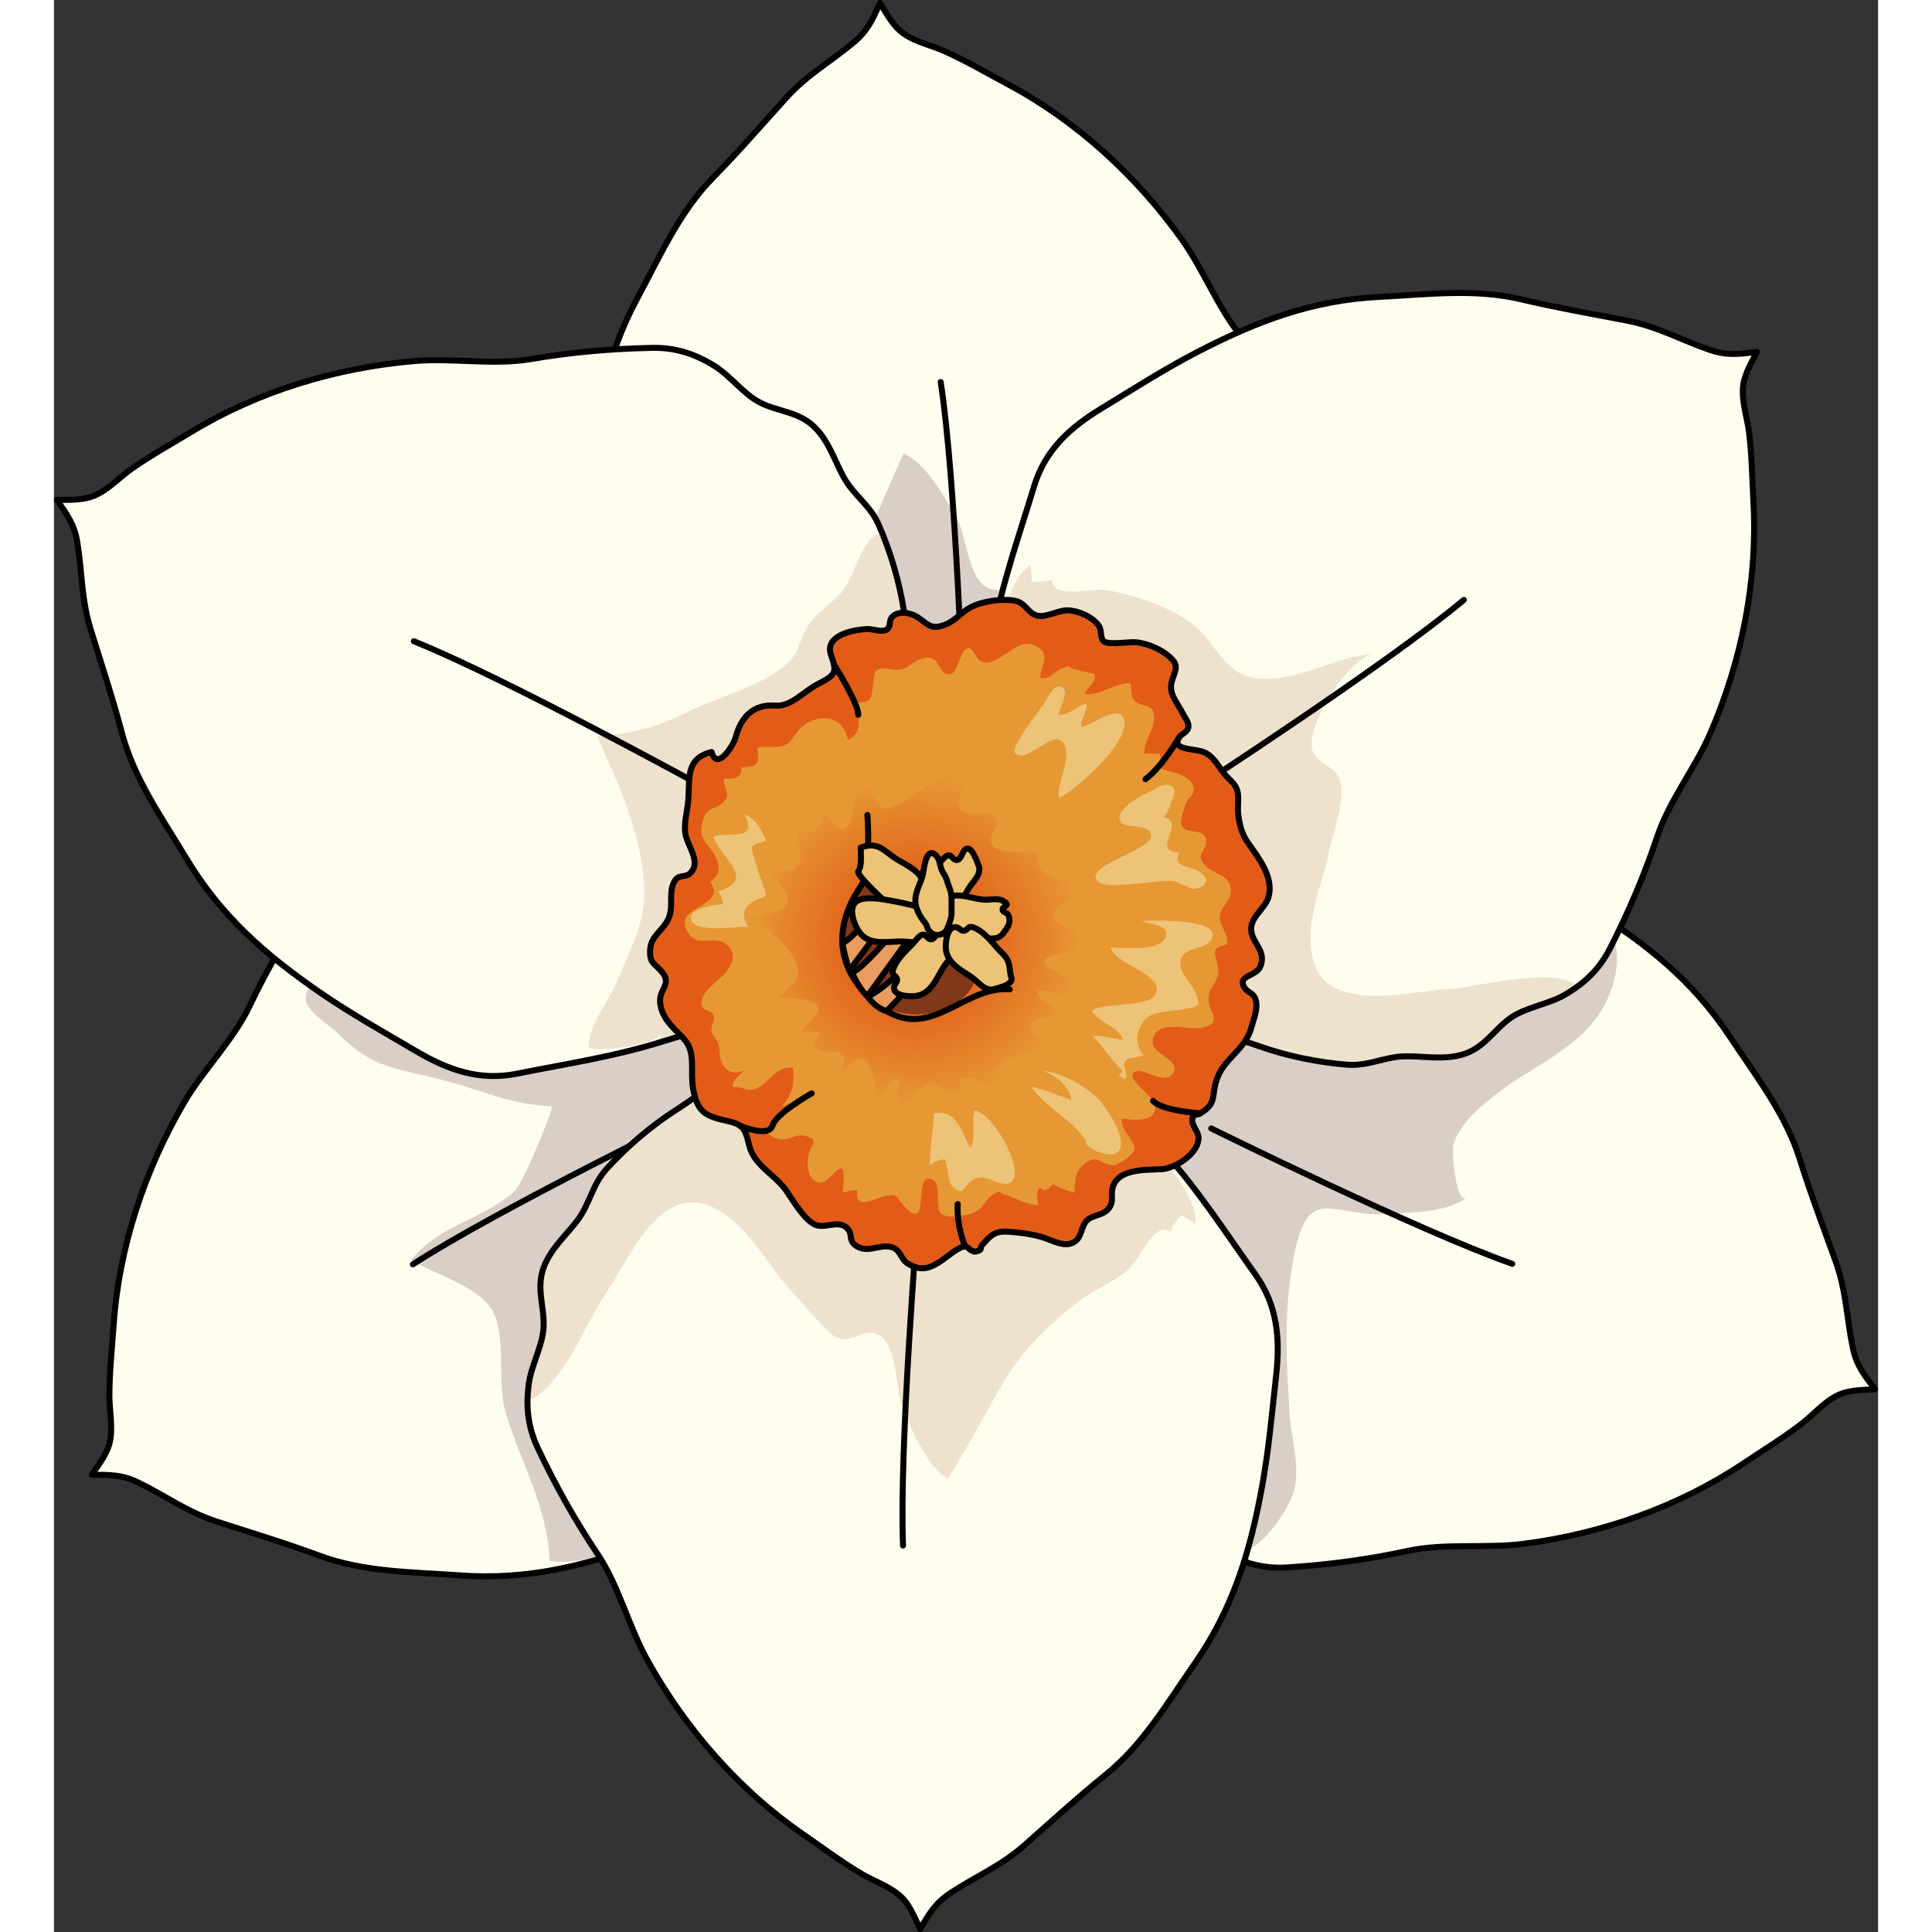 <?xml version="1.0" encoding="utf-8"?>
<!-- Created by: Science Figures, www.sciencefigures.org, Generator: Science Figures Editor -->
<!DOCTYPE svg PUBLIC "-//W3C//DTD SVG 1.1//EN" "http://www.w3.org/Graphics/SVG/1.1/DTD/svg11.dtd">
<svg version="1.1" id="Layer_1" xmlns="http://www.w3.org/2000/svg" xmlns:xlink="http://www.w3.org/1999/xlink" 
	 width="800px" height="800px" viewBox="0 0 304.269 322.259" enable-background="new 0 0 304.269 322.259"
	 xml:space="preserve">
<rect x="0" y="0" width="304.269" height="322.259" fill="#333333" stroke="none"/>
<g>
	<g>
		<path fill="#FFFDEE" d="M167.161,162.167c6.934-10.656,20.403-12.07,31.369-16.107c8.006-2.947,16.095-4.517,24.357-6.553
			c6.178-1.523,11.483,0.101,16.912,2.984c5.564,2.956,11.104,5.721,16.453,9.065c9.414,5.886,17.09,12.002,23.289,21.358
			c4.408,6.652,9.33,12.914,11.709,20.551c1.787,5.732,3.932,11.341,5.958,16.99c1.792,4.994,1.799,9.391,2.859,14.422
			c0.604,2.862,1.843,4.431,3.7,6.854c-1.734,0.097-3.236,0.097-4.942,0.523c-2.864,0.716-5.011,3.463-7.269,5.204
			c-3.133,2.416-6.492,4.463-9.782,6.662c-10.77,7.201-23.587,11.709-36.599,13.385c-6.32,0.813-13.161-0.15-19.319,1.179
			c-6.696,1.445-13.176,2.311-20.096,2.763c-3.888,0.255-7.136-0.643-10.485-2.493c-2.877-1.59-5.15-4.593-8.072-5.878
			c-3.148-1.387-6.567-1.162-9.363-3.834c-2.324-2.222-3.37-5.197-4.937-7.813c-1.861-3.104-4.619-4.486-6.243-7.76
			c-2.107-4.242-3.909-9.423-4.848-14.198c-1.476-7.511-4.014-14.257-4.339-21.989C156.985,185.903,160.751,172.017,167.161,162.167
			z"/>
		<path fill="#DACFC6" d="M183.899,252.034c1.11,0.278,2.224,0.564,3.305,1.041c3.461,1.522,7.662,6.503,11.71,5.447
			c2.931-0.765,6.663-6.412,7.665-9.087c1.551-4.138-0.158-9.03-0.431-13.257c-0.603-9.356-1.096-17.897,0.775-27.117
			c2.415-11.906,6.468-5.864,15.729-6.568c3.864-0.297,9.88-0.23,13-2.775c-1.812,1.479-2.547-7.805-2.239-8.784
			c1.071-3.407,4.07-5.94,6.734-8.104c5.712-4.641,13.813-7.635,17.847-14.076c3.222-5.145,4.449-13.184-1.165-15.82
			c-5.692-2.673-14.835-1.719-21.082-2.268c-2.129-0.187-29.999-0.296-24.389-4.963c-1.676-0.674-11.715-1.243-12.08,1.601
			l0.203-1.574c-0.317,0.112-0.634,0.214-0.951,0.331c-10.966,4.037-24.436,5.451-31.369,16.107
			c-6.41,9.85-10.176,23.737-9.687,35.315c0.325,7.732,2.863,14.479,4.339,21.989c0.938,4.775,2.74,9.956,4.848,14.198
			c1.624,3.273,4.382,4.656,6.243,7.76c1.566,2.615,2.612,5.591,4.937,7.813C179.677,250.995,181.78,251.501,183.899,252.034z"/>
		<path fill="none" stroke="#000000" stroke-linecap="round" stroke-linejoin="round" stroke-miterlimit="10" d="M193.039,188.228
			c0,0,34.624,17.106,50.218,22.58"/>
		<path fill="none" stroke="#000000" stroke-linecap="round" stroke-linejoin="round" stroke-miterlimit="10" d="M167.161,162.167
			c6.934-10.656,20.403-12.07,31.369-16.107c8.006-2.947,16.095-4.517,24.357-6.553c6.178-1.523,11.483,0.101,16.912,2.984
			c5.564,2.956,11.104,5.721,16.453,9.065c9.414,5.886,17.09,12.002,23.289,21.358c4.408,6.652,9.33,12.914,11.709,20.551
			c1.787,5.732,3.932,11.341,5.958,16.99c1.792,4.994,1.799,9.391,2.859,14.422c0.604,2.862,1.843,4.431,3.7,6.854
			c-1.734,0.097-3.236,0.097-4.942,0.523c-2.864,0.716-5.011,3.463-7.269,5.204c-3.133,2.416-6.492,4.463-9.782,6.662
			c-10.77,7.201-23.587,11.709-36.599,13.385c-6.32,0.813-13.161-0.15-19.319,1.179c-6.696,1.445-13.176,2.311-20.096,2.763
			c-3.888,0.255-7.136-0.643-10.485-2.493c-2.877-1.59-5.15-4.593-8.072-5.878c-3.148-1.387-6.567-1.162-9.363-3.834
			c-2.324-2.222-3.37-5.197-4.937-7.813c-1.861-3.104-4.619-4.486-6.243-7.76c-2.107-4.242-3.909-9.423-4.848-14.198
			c-1.476-7.511-4.014-14.257-4.339-21.989C156.985,185.903,160.751,172.017,167.161,162.167z"/>
	</g>
	<g>
		<path fill="#FFFDEE" d="M144.883,180.403c4.193,12.002-2.922,23.525-6.429,34.672c-2.563,8.137-6.266,15.498-9.704,23.283
			c-2.572,5.818-7.101,9.023-12.701,11.558c-5.742,2.599-11.314,5.292-17.231,7.479c-10.413,3.854-19.945,6.189-31.139,5.376
			c-7.96-0.578-15.924-0.512-23.422-3.296c-5.63-2.09-11.379-3.821-17.089-5.672c-5.047-1.635-8.53-4.316-13.16-6.553
			c-2.636-1.271-4.634-1.251-7.687-1.262c0.982-1.432,1.902-2.621,2.606-4.232c1.185-2.704,0.323-6.082,0.325-8.932
			c0.002-3.959,0.437-7.867,0.705-11.815c0.886-12.925,5.154-25.823,11.783-37.146c3.22-5.499,8.164-10.323,10.875-16.009
			c2.951-6.184,6.228-11.84,10.099-17.594c2.176-3.232,4.872-5.254,8.384-6.773c3.016-1.306,6.783-1.27,9.588-2.795
			c3.021-1.645,4.933-4.487,8.756-5.067c3.18-0.481,6.175,0.511,9.201,0.87c3.594,0.425,6.374-0.913,9.958-0.198
			c4.645,0.927,9.847,2.668,14.199,4.844c6.847,3.424,13.737,5.54,20.056,10.007C132.317,157.84,141.005,169.309,144.883,180.403z"
			/>
		<path fill="#DACFC6" d="M144.883,180.403c-3.878-11.095-12.565-22.563-22.026-29.255c-6.318-4.468-13.209-6.583-20.056-10.007
			c-4.353-2.176-9.555-3.917-14.199-4.844c-3.584-0.714-6.364,0.624-9.958,0.198c-3.026-0.358-6.021-1.351-9.201-0.87
			c-3.823,0.58-5.734,3.422-8.756,5.067c-2.805,1.526-6.572,1.49-9.588,2.795c-0.817,0.353-1.586,0.738-2.318,1.155
			c3.66,3.861,17.073,1.827,21.071,2.12c4.579,0.334,12.644-1.879,14.704,3.672c1.781,4.796-3.5,8.566-6.932,10.668
			c-7.692,4.71-19.842,8.135-28.771,5.409c-2.338-0.714-6.787-4.056-6.872,0.013c-0.044,2.089,3.891,4.371,5.289,5.767
			c6.14,6.124,9.782,5.823,17.959,7.96c6.486,1.695,10.587,3.926,17.853,4.285c0.378,0.019-4.678,12.68-6.248,14.134
			c-5.137,4.757-12.72,5.642-17.198,11.499c3.837,2.436,11.231,4.332,13.559,8.552c2.326,4.22,0.632,11.921,2.171,16.944
			c2.711,8.844,6.847,15.395,7.352,24.723c9.889,1.284,19.038-7.02,25.193-13.707c5.658-6.146,12.049-12.499,18.643-17.625
			c5.105-3.971,9.572-6.898,10.48-14.04c0.323,0.232,0.889,0.665,1.137,0.866C141.905,204.704,149.091,192.448,144.883,180.403z"/>
		<path fill="none" stroke="#000000" stroke-linecap="round" stroke-linejoin="round" stroke-miterlimit="10" d="M108.438,184.951
			c0,0-34.703,16.944-48.568,25.939"/>
		<path fill="none" stroke="#000000" stroke-linecap="round" stroke-linejoin="round" stroke-miterlimit="10" d="M144.883,180.403
			c4.193,12.002-2.922,23.525-6.429,34.672c-2.563,8.137-6.266,15.498-9.704,23.283c-2.572,5.818-7.101,9.023-12.701,11.558
			c-5.742,2.599-11.314,5.292-17.231,7.479c-10.413,3.854-19.945,6.189-31.139,5.376c-7.96-0.578-15.924-0.512-23.422-3.296
			c-5.63-2.09-11.379-3.821-17.089-5.672c-5.047-1.635-8.53-4.316-13.16-6.553c-2.636-1.271-4.634-1.251-7.687-1.262
			c0.982-1.432,1.902-2.621,2.606-4.232c1.185-2.704,0.323-6.082,0.325-8.932c0.002-3.959,0.437-7.867,0.705-11.815
			c0.886-12.925,5.154-25.823,11.783-37.146c3.22-5.499,8.164-10.323,10.875-16.009c2.951-6.184,6.228-11.84,10.099-17.594
			c2.176-3.232,4.872-5.254,8.384-6.773c3.016-1.306,6.783-1.27,9.588-2.795c3.021-1.645,4.933-4.487,8.756-5.067
			c3.18-0.481,6.175,0.511,9.201,0.87c3.594,0.425,6.374-0.913,9.958-0.198c4.645,0.927,9.847,2.668,14.199,4.844
			c6.847,3.424,13.737,5.54,20.056,10.007C132.317,157.84,141.005,169.309,144.883,180.403z"/>
	</g>
	<g>
		<path fill="#FFFDEE" d="M140.955,153.768c-12.668-1.083-20.271-12.289-29.007-20.05c-6.379-5.666-11.58-12.057-17.277-18.379
			c-4.257-4.728-5.33-10.172-5.352-16.317c-0.021-6.303-0.199-12.49,0.225-18.785c0.745-11.078,2.512-20.732,7.832-30.612
			c3.785-7.027,6.982-14.322,12.59-20.024c4.21-4.282,8.143-8.82,12.166-13.272c3.557-3.938,7.429-6.019,11.363-9.331
			c2.238-1.883,3.038-3.715,4.296-6.497c0.905,1.483,1.614,2.808,2.796,4.11c1.983,2.188,5.418,2.783,8.019,3.951
			c3.61,1.623,7,3.617,10.491,5.479c11.432,6.095,21.457,15.266,29.076,25.946c3.7,5.188,6.081,11.674,10.158,16.474
			c4.436,5.221,8.257,10.525,11.923,16.411c2.06,3.308,2.804,6.596,2.751,10.422c-0.043,3.286-1.615,6.708-1.37,9.891
			c0.266,3.43,2.077,6.337,1.041,10.063c-0.861,3.099-2.991,5.425-4.558,8.04c-1.859,3.105-1.773,6.189-3.893,9.168
			c-2.746,3.858-6.463,7.893-10.229,10.975c-5.926,4.847-10.674,10.269-17.336,14.206
			C166.685,151.532,152.665,154.768,140.955,153.768z"/>
		<path fill="#DACFC6" d="M202.346,99.064c-3.389,6.29-7.12,20.655-16.825,16.967c-5.729-2.177-9.127-7.536-13.232-11.291
			c-2.432-2.225-5.415-4.973-7.918-6.951c-3.947-3.12-5.447,2.261-8.996,0.053c-2.983-1.858-3.222-9.144-5.064-12.032
			c-2.084-3.267-4.866-8.601-8.585-10.149c-2.336,5.002-4.563,10.406-6.709,15.599c-2.677,6.476-6.274,10.896-11.105,15.83
			c-2.563,2.616-6.017,4.227-8.34,6.969c-1.435,1.691-3.184,8.451-6.05,6.712c-0.195,1.036-0.771,2.17-1.53,3.043
			c-0.638-0.52-1.794-0.748-2.384-1.306c-0.265,3.22,4.821,9.161,7.084,9.962l-1.482,0.564c0.247,0.227,0.487,0.459,0.74,0.683
			c8.735,7.761,16.339,18.967,29.007,20.05c11.71,1,25.729-2.235,35.706-8.131c6.662-3.938,11.41-9.359,17.336-14.206
			c3.766-3.082,7.482-7.116,10.229-10.975c2.119-2.979,2.033-6.063,3.893-9.168c1.566-2.615,3.696-4.941,4.558-8.04
			c1.036-3.726-0.775-6.633-1.041-10.063c-0.245-3.183,1.327-6.605,1.37-9.891c0.014-0.891-0.023-1.749-0.104-2.589
			C207.88,82.464,204.25,95.536,202.346,99.064z"/>
		<path fill="none" stroke="#000000" stroke-linecap="round" stroke-linejoin="round" stroke-miterlimit="10" d="M151.715,118.651
			c0,0-1.267-38.598-3.802-54.929"/>
		<path fill="none" stroke="#000000" stroke-linecap="round" stroke-linejoin="round" stroke-miterlimit="10" d="M140.955,153.768
			c-12.668-1.083-20.271-12.289-29.007-20.05c-6.379-5.666-11.58-12.057-17.277-18.379c-4.257-4.728-5.33-10.172-5.352-16.317
			c-0.021-6.303-0.199-12.49,0.225-18.785c0.745-11.078,2.512-20.732,7.832-30.612c3.785-7.027,6.982-14.322,12.59-20.024
			c4.21-4.282,8.143-8.82,12.166-13.272c3.557-3.938,7.429-6.019,11.363-9.331c2.238-1.883,3.038-3.715,4.296-6.497
			c0.905,1.483,1.614,2.808,2.796,4.11c1.983,2.188,5.418,2.783,8.019,3.951c3.61,1.623,7,3.617,10.491,5.479
			c11.432,6.095,21.457,15.266,29.076,25.946c3.7,5.188,6.081,11.674,10.158,16.474c4.436,5.221,8.257,10.525,11.923,16.411
			c2.06,3.308,2.804,6.596,2.751,10.422c-0.043,3.286-1.615,6.708-1.37,9.891c0.266,3.43,2.077,6.337,1.041,10.063
			c-0.861,3.099-2.991,5.425-4.558,8.04c-1.859,3.105-1.773,6.189-3.893,9.168c-2.746,3.858-6.463,7.893-10.229,10.975
			c-5.926,4.847-10.674,10.269-17.336,14.206C166.685,151.532,152.665,154.768,140.955,153.768z"/>
	</g>
	<g>
		<path fill="#FFFDEE" d="M154.506,140.664c-5.622-11.402,0.037-23.706,2.165-35.196c1.552-8.389,4.332-16.145,6.799-24.29
			c1.845-6.089,5.95-9.822,11.2-13.018c5.383-3.278,10.588-6.629,16.194-9.521c9.867-5.09,19.045-8.569,30.253-9.123
			c7.972-0.395,15.868-1.431,23.648,0.421c5.842,1.39,11.76,2.41,17.651,3.551c5.209,1.009,8.993,3.246,13.861,4.902
			c2.77,0.942,4.751,0.679,7.783,0.319c-0.803,1.541-1.57,2.833-2.073,4.517c-0.847,2.829,0.42,6.077,0.764,8.906
			c0.478,3.929,0.523,7.862,0.736,11.813c0.693,12.937-1.974,26.259-7.176,38.304c-2.526,5.85-6.847,11.24-8.848,17.213
			c-2.177,6.496-4.74,12.509-7.884,18.69c-1.767,3.473-4.196,5.808-7.497,7.743c-2.836,1.662-6.579,2.084-9.175,3.94
			c-2.801,2-4.352,5.055-8.076,6.095c-3.098,0.864-6.191,0.244-9.239,0.256c-3.618,0.016-6.216,1.682-9.86,1.408
			c-4.722-0.355-10.098-1.449-14.682-3.08c-7.213-2.566-14.309-3.828-21.124-7.494C169.723,161.531,159.704,151.204,154.506,140.664
			z"/>
		<path fill="#EEE2CE" d="M233.072,164.929c-7.138,0.35-21.361,4.584-23.224-5.63c-1.099-6.028,1.731-11.708,2.824-17.165
			c0.62-3.101,2.867-8.843,1.846-11.926c-0.851-2.562-3.701-2.722-4.548-4.898c-1.52-3.905,6.244-16.03,10.237-16.252
			c-6.436,0.358-12.162,4.504-18.928,4.143c-5.987-0.32-7.018-5.439-10.915-8.741c-3.629-3.075-10.257-5.294-14.995-6.056
			c-2.189-0.353-8.88,1.646-8.874-1.707c-0.986,0.367-2.255,0.462-3.396,0.264c0.115-0.814-0.287-1.922-0.115-2.716
			c-2.892,1.438-5.348,8.864-4.864,11.214l-1.249-0.978c-0.066,0.33-0.14,0.654-0.201,0.986
			c-2.128,11.491-7.787,23.794-2.165,35.196c5.198,10.541,15.217,20.867,25.422,26.359c6.815,3.666,13.911,4.928,21.124,7.494
			c4.584,1.631,9.96,2.725,14.682,3.08c3.645,0.273,6.242-1.393,9.86-1.408c3.048-0.012,6.142,0.608,9.239-0.256
			c3.725-1.04,5.275-4.095,8.076-6.095c2.596-1.856,6.339-2.278,9.175-3.94c0.769-0.449,1.484-0.926,2.161-1.428
			C250.143,161.082,237.076,164.731,233.072,164.929z"/>
		<path fill="none" stroke="#000000" stroke-linecap="round" stroke-linejoin="round" stroke-miterlimit="10" d="M190.128,131.716
			c0,0,32.384-21.04,45.052-31.654"/>
		<path fill="none" stroke="#000000" stroke-linecap="round" stroke-linejoin="round" stroke-miterlimit="10" d="M154.506,140.664
			c-5.622-11.402,0.037-23.706,2.165-35.196c1.552-8.389,4.332-16.145,6.799-24.29c1.845-6.089,5.95-9.822,11.2-13.018
			c5.383-3.278,10.588-6.629,16.194-9.521c9.867-5.09,19.045-8.569,30.253-9.123c7.972-0.395,15.868-1.431,23.648,0.421
			c5.842,1.39,11.76,2.41,17.651,3.551c5.209,1.009,8.993,3.246,13.861,4.902c2.77,0.942,4.751,0.679,7.783,0.319
			c-0.803,1.541-1.57,2.833-2.073,4.517c-0.847,2.829,0.42,6.077,0.764,8.906c0.478,3.929,0.523,7.862,0.736,11.813
			c0.693,12.937-1.974,26.259-7.176,38.304c-2.526,5.85-6.847,11.24-8.848,17.213c-2.177,6.496-4.74,12.509-7.884,18.69
			c-1.767,3.473-4.196,5.808-7.497,7.743c-2.836,1.662-6.579,2.084-9.175,3.94c-2.801,2-4.352,5.055-8.076,6.095
			c-3.098,0.864-6.191,0.244-9.239,0.256c-3.618,0.016-6.216,1.682-9.86,1.408c-4.722-0.355-10.098-1.449-14.682-3.08
			c-7.213-2.566-14.309-3.828-21.124-7.494C169.723,161.531,159.704,151.204,154.506,140.664z"/>
	</g>
	<g>
		<path fill="#FFFDEE" d="M158.815,169.13c12.46,2.521,18.737,14.521,26.53,23.229c5.69,6.357,10.128,13.299,15.066,20.23
			c3.691,5.182,4.137,10.713,3.456,16.821c-0.697,6.264-1.227,12.431-2.365,18.635c-2.004,10.922-4.861,20.312-11.274,29.521
			c-4.561,6.549-8.569,13.432-14.79,18.457c-4.672,3.773-9.096,7.834-13.601,11.799c-3.983,3.506-8.067,5.133-12.353,7.972
			c-2.439,1.616-3.441,3.345-5.011,5.966c-0.729-1.577-1.282-2.975-2.308-4.402c-1.721-2.398-5.065-3.383-7.516-4.84
			c-3.401-2.023-6.541-4.392-9.798-6.639c-10.663-7.359-19.575-17.614-25.928-29.095c-3.083-5.575-4.708-12.29-8.213-17.524
			c-3.811-5.693-7.003-11.398-9.974-17.664c-1.669-3.521-2.031-6.872-1.543-10.668c0.417-3.26,2.369-6.48,2.488-9.67
			c0.129-3.438-1.339-6.533,0.115-10.117c1.209-2.979,3.591-5.048,5.443-7.468c2.201-2.872,2.47-5.946,4.914-8.663
			c3.168-3.521,7.32-7.105,11.414-9.736c6.439-4.141,11.776-8.984,18.844-12.137C132.999,168.416,147.295,166.801,158.815,169.13z"
			/>
		<path fill="#EEE2CE" d="M91.584,216.474c4.086-5.861,9.43-19.707,18.652-14.937c5.442,2.816,8.207,8.526,11.857,12.728
			c2.163,2.486,4.812,5.557,7.073,7.809c3.565,3.548,5.67-1.625,8.943,0.974c2.753,2.186,2.158,9.45,3.659,12.529
			c1.698,3.483,3.854,9.101,7.371,11.063c2.891-4.703,5.72-9.818,8.444-14.732c3.398-6.128,7.477-10.109,12.84-14.46
			c2.842-2.307,6.458-3.513,9.079-5.972c1.618-1.518,4.128-8.033,6.776-5.979c0.313-1.006,1.013-2.068,1.868-2.849
			c0.573,0.589,1.695,0.948,2.219,1.569c0.63-3.168-3.746-9.65-5.901-10.705l1.537-0.391c-0.221-0.254-0.432-0.512-0.657-0.764
			c-7.793-8.707-14.07-20.707-26.53-23.229c-11.521-2.329-25.816-0.714-36.4,4.006c-7.067,3.152-12.404,7.996-18.844,12.137
			c-4.094,2.631-8.246,6.216-11.414,9.736c-2.444,2.717-2.713,5.791-4.914,8.663c-1.853,2.42-4.234,4.489-5.443,7.468
			c-1.454,3.584,0.014,6.68-0.115,10.117c-0.119,3.189-2.071,6.41-2.488,9.67c-0.114,0.884-0.176,1.74-0.191,2.584
			C84.193,232.335,89.292,219.763,91.584,216.474z"/>
		<path fill="none" stroke="#000000" stroke-linecap="round" stroke-linejoin="round" stroke-miterlimit="10" d="M144.12,202.79
			c0,0-3.146,38.491-2.489,55.005"/>
		<path fill="none" stroke="#000000" stroke-linecap="round" stroke-linejoin="round" stroke-miterlimit="10" d="M158.815,169.13
			c12.46,2.521,18.737,14.521,26.53,23.229c5.69,6.357,10.128,13.299,15.066,20.23c3.691,5.182,4.137,10.713,3.456,16.821
			c-0.697,6.264-1.227,12.431-2.365,18.635c-2.004,10.922-4.861,20.312-11.274,29.521c-4.561,6.549-8.569,13.432-14.79,18.457
			c-4.672,3.773-9.096,7.834-13.601,11.799c-3.983,3.506-8.067,5.133-12.353,7.972c-2.439,1.616-3.441,3.345-5.011,5.966
			c-0.729-1.577-1.282-2.975-2.308-4.402c-1.721-2.398-5.065-3.383-7.516-4.84c-3.401-2.023-6.541-4.392-9.798-6.639
			c-10.663-7.359-19.575-17.614-25.928-29.095c-3.083-5.575-4.708-12.29-8.213-17.524c-3.811-5.693-7.003-11.398-9.974-17.664
			c-1.669-3.521-2.031-6.872-1.543-10.668c0.417-3.26,2.369-6.48,2.488-9.67c0.129-3.438-1.339-6.533,0.115-10.117
			c1.209-2.979,3.591-5.048,5.443-7.468c2.201-2.872,2.47-5.946,4.914-8.663c3.168-3.521,7.32-7.105,11.414-9.736
			c6.439-4.141,11.776-8.984,18.844-12.137C132.999,168.416,147.295,166.801,158.815,169.13z"/>
	</g>
	<g>
		<path fill="#FFFDEE" d="M133.905,158.911c-7.396,10.338-20.914,11.158-32.048,14.706c-8.129,2.593-16.278,3.803-24.624,5.474
			c-6.238,1.248-11.467-0.608-16.763-3.728c-5.43-3.199-10.841-6.205-16.037-9.781c-9.146-6.297-16.545-12.746-22.324-22.365
			c-4.111-6.841-8.752-13.313-10.792-21.047c-1.532-5.806-3.428-11.503-5.202-17.237c-1.569-5.069-1.384-9.461-2.222-14.534
			c-0.477-2.886-1.645-4.508-3.394-7.012c1.737-0.02,3.238,0.047,4.961-0.305c2.894-0.589,5.158-3.238,7.491-4.877
			c3.238-2.276,6.683-4.173,10.066-6.226c11.076-6.718,24.08-10.657,37.154-11.756c6.349-0.534,13.141,0.731,19.352-0.325
			c6.754-1.148,13.266-1.727,20.198-1.874c3.896-0.083,7.102,0.958,10.365,2.955c2.804,1.714,4.944,4.814,7.806,6.228
			c3.084,1.523,6.51,1.45,9.186,4.243c2.223,2.322,3.138,5.341,4.586,8.023c1.721,3.183,4.417,4.685,5.896,8.028
			c1.916,4.331,3.488,9.586,4.215,14.397c1.144,7.57,3.38,14.421,3.365,22.16C145.119,135.645,140.743,149.352,133.905,158.911z"/>
		<path fill="#EEE2CE" d="M135.69,90.584c-1.647,2.289-2.689,6.419-4.495,8.392c-1.631,1.783-3.876,3.176-5.308,5.263
			c-1.319,1.925-1.485,4.187-3.111,5.938c-3.729,4.015-11.959,6.057-16.799,8.445c-5.443,2.687-9.314,3.764-15.37,4.185
			c3.439,7.661,7.569,16.533,7.862,25.359c0.193,5.824-2.275,9.916-4.369,15.148c-1.53,3.826-4.895,7.335-4.909,11.498
			c1.702,0.541,11.603-0.34,11.974-2.471c-0.004,0.016-0.272,1.563-0.272,1.563c0.321-0.098,0.644-0.186,0.965-0.289
			c11.134-3.548,24.651-4.367,32.048-14.706c6.838-9.559,11.214-23.266,11.236-34.854c0.023-11.667-3.909-23.978-7.204-35.069
			C137.048,89.096,136.325,89.704,135.69,90.584z"/>
		<path fill="none" stroke="#000000" stroke-linecap="round" stroke-linejoin="round" stroke-miterlimit="10" d="M109.202,131.732
			c0,0-33.835-18.617-49.172-24.773"/>
		<path fill="none" stroke="#000000" stroke-linecap="round" stroke-linejoin="round" stroke-miterlimit="10" d="M133.905,158.911
			c-7.396,10.338-20.914,11.158-32.048,14.706c-8.129,2.593-16.278,3.803-24.624,5.474c-6.238,1.248-11.467-0.608-16.763-3.728
			c-5.43-3.199-10.841-6.205-16.037-9.781c-9.146-6.297-16.545-12.746-22.324-22.365c-4.111-6.841-8.752-13.313-10.792-21.047
			c-1.532-5.806-3.428-11.503-5.202-17.237c-1.569-5.069-1.384-9.461-2.222-14.534c-0.477-2.886-1.645-4.508-3.394-7.012
			c1.737-0.02,3.238,0.047,4.961-0.305c2.894-0.589,5.158-3.238,7.491-4.877c3.238-2.276,6.683-4.173,10.066-6.226
			c11.076-6.718,24.08-10.657,37.154-11.756c6.349-0.534,13.141,0.731,19.352-0.325c6.754-1.148,13.266-1.727,20.198-1.874
			c3.896-0.083,7.102,0.958,10.365,2.955c2.804,1.714,4.944,4.814,7.806,6.228c3.084,1.523,6.51,1.45,9.186,4.243
			c2.223,2.322,3.138,5.341,4.586,8.023c1.721,3.183,4.417,4.685,5.896,8.028c1.916,4.331,3.488,9.586,4.215,14.397
			c1.144,7.57,3.38,14.421,3.365,22.16C145.119,135.645,140.743,149.352,133.905,158.911z"/>
	</g>
	<g>
		<path fill="#E25C18" stroke="#000000" stroke-linecap="round" stroke-linejoin="round" stroke-miterlimit="10" d="
			M135.716,104.924c0.905-0.036,2.531,0.673,3.307,0.006c0.65-0.56,0.16-1.396,0.854-2.091c1.076-1.078,3.205-0.568,4.227,0.131
			c1.703,1.167,2.201,2.142,4.562,1.226c1.67-0.648,2.738-2.118,4.271-2.915c1.925-1,5.29-1.499,7.411-1.059
			c1.779,0.37,2.065,2.061,3.662,2.459c1.529,0.382,3.462-0.917,5.088-0.878c1.743,0.042,4.121,1.054,5.178,2.56
			c0.566,0.808,0.176,2.054,0.847,2.612c0.798,0.664,4.414,0.009,5.522,0.162c1.806,0.249,3.844,1.066,5.251,2.257
			c1.739,1.472,1.325,2.062,0.683,3.88c-0.849,2.401,0.703,3.663,1.783,5.854c0.35,0.709,1.045,1.425,0.842,2.292
			c-0.186,0.794-1.276,1.032-1.613,1.728c-1.055,2.173,2.906,1.572,4.509,2.438c1.57,0.85,2.148,2.351,3.3,3.686
			c0.508,0.59,1.415,1.324,1.787,2.088c0.649,1.334,0.19,2.842,0.338,4.266c0.182,1.745,0.576,3.416,1.6,4.883
			c1.715,2.464,4.453,5.807,3.449,9.171c-0.635,2.12-3.491,3.499-2.757,6.115c0.522,1.854,2.379,3.038,1.405,5.429
			c-0.679,1.667-3.869,1.437-2.662,3.467c0.557,0.939,1.581,0.846,1.921,2.168c0.375,1.46-0.379,3.15-0.747,4.522
			c-0.979,3.647-4.35,5.026-5.646,8.329c-1.154,2.938,0.104,4.234-2.859,5.992c-0.932,0.553-1.111-0.236-1.346,0.995
			c-0.184,0.961,1.126,2.118,1.049,3.251c-0.174,2.588-3.926,4.969-6.258,5.082c-2.867,0.139-7.537-0.093-8.155,3.425
			c-0.184,1.048,0.204,1.849-0.379,2.831c-0.905,1.521-2.746,1.283-3.792,2.244c-0.955,0.879-0.867,2.587-1.882,3.43
			c-1.671,1.389-3.872-0.092-5.63-0.6c-1.799-0.52-3.803-0.799-5.682-0.912c-2.266-0.136-2.928,0.645-4.35,2.256
			c-0.484,0.551,0.226,0.677-0.814,1.004c-1.016,0.318-1.458-0.81-1.989-0.803c-1.044,0.015-2.844,1.604-3.746,2.23
			c-1.864,1.293-3.425,2.062-5.737,0.686c-1.357-0.808-1.174-2.275-2.762-2.783c-1.977-0.627-4.063,1.188-6.081-0.329
			c-1.099-0.825-0.505-1.668-1.106-2.53c-1.307-1.871-3.539-0.354-5.229-0.77c-1.912-0.469-4.033-4.129-5.158-5.771
			c-1.752-2.559-5.264-4.191-6.132-7.305c-0.675-2.418-0.631-3.65-3.417-4.278c-3.825-0.862-5.291-1.299-6.036-5.569
			c-0.468-2.674,0.478-5.858-1.345-7.986c-1.719-2.004-3.734-3.281-4.119-6.115c-0.346-2.545,2.27-3.162,0.032-5.555
			c-1.113-1.191-1.751-1.252-1.731-3.083c0.025-2.177,1.244-2.88,2.479-4.505c1.853-2.436,0.409-4.887,1.512-7.088
			c0.707-1.417,1.781-0.705,2.605-1.414c2.108-1.816-0.374-4.624-0.702-6.652c-0.253-1.566,0.19-3.298,0.395-4.828
			c0.522-3.908-0.76-7.633,3.971-8.828c0.928,3.286,3.664-1.144,4.016-2.451c0.952-3.53,3.059-5.558,6.624-5.283
			c2.64,0.202,4.7-2.367,7.112-3.604c2.874-1.475,3.266-1.881,2.201-4.745C128.425,106.068,133.048,105.028,135.716,104.924z"/>
		<path fill="#E69834" d="M125.98,192.277c0.519-1.699,1.624-2.152-0.617-2.808c-1.472-0.432-2.768,0.741-4.147,0.588
			c-0.679-0.076-1.861-0.582-2.27-1.211c-0.8-1.23,0.229-1.794,1.504-3.154c2.271-2.42,3.229-4.072,2.813-7.611
			c-2.758-0.341-3.941,2.584-6.126,3.484c-1.708,0.703-2.082-0.471-3.95-0.228c-0.009-1.22,1.248-2.222,2.19-2.894
			c-2.02,0.933-3.42,0.393-4.125-1.625c-0.301-0.861-0.14-1.816-0.414-2.705c-0.239-0.774-1.001-1.404-1.148-2.11
			c-0.181-0.861,0.646-1.816,0.376-2.601c-0.347-1.002-1.516-0.701-1.891-1.479c-0.865-1.8,2.016-3.901,3.169-4.971
			c1.581-1.465,3.019-3.968,0.585-5.594c-1.844-1.231-4.265,0.509-5.757-1.28c-4.211-5.048,6.524-4.493,3.29-9.003
			c2.03-1.265,1.562-3.402,0.393-5.022c-1.409-1.953-2.367-2.496-1.607-5.187c0.707-2.503,2.062-1.653,3.469-3.129
			c1.305-1.371-0.1-2.289,0.027-3.858c1.37,0.102,3.23-0.02,2.895-1.862c2.859-0.169,3.037-0.438,2.68-3.305
			c1.456-0.392,3.429,0.229,4.747-0.486c1.259-0.683,1.801-2.426,3.038-3.273c3.133-2.149,6.663-1.278,7.326,2.465
			c2.84-1.359,1.455-3.969,1.645-6.153c2-0.354,2.195-0.166,2.461-2.296c0.378-3.016-0.039-3.767,3.1-3.32
			c2.971,0.422,2.838-1.131,5.331-1.835c2.812-0.793,2.54,2.538,4.175,2.687c1.926,0.177,1.813-4.569,3.529-4.386
			c0.729,0.078,1.055,1.666,1.803,2.096c1.307,0.753,2.507-0.064,3.576-0.687c1.848-1.074,3.641-3.062,6.004-1.612
			c2.317,1.421,0.48,3.173,0.438,5.149c1.644,0.406,2.452-1.223,3.86-1.672c1.589-0.508,0.524-0.12,1.9,0.261
			c0.36,0.1,3.213,0.688,3.285,0.809c0.597,0.992-1.371,2.496-1.612,3.292c2.603,0.345,5.008-1.884,7.609-1.798
			c0.244,0.986-0.008,2.275,0.679,2.925c1.361,1.29,3.417,0.242,3.292,3.048c-0.089,1.987-1.711,3.685-1.639,5.756
			c0.865,0.047,1.769,0.012,2.632,0.062c0.339,2.682-0.783,2.301,2.298,3.115c1.358,0.358,3.348,1.123,3.334,2.858
			c-0.008,0.941-0.86,1.266-1.204,2.07c-0.281,0.658-1.138,3.006-0.889,3.718c0.698,2,3.876,0.292,4.151,2.689
			c0.21,1.835-1.816,1.999-0.418,3.884c1.362,1.838,4.587,1.675,4.555,4.541c-0.018,1.727-1.895,2.747-1.866,4.4
			c0.028,1.624,1.498,2.577,1.21,4.514c-3.126,0.625-1.773,1.636-1.459,3.978c0.288,2.137-1.384,2.809-1.617,4.703
			c-0.298,2.409,2.603,4.247-0.864,5.175c-2.229,0.598-6.458-1.189-8.03,1.072c-2.151,3.094,3.996,3.907,3.132,6.21
			c-1.016,2.708-4.903-0.437-6.23-0.01c-2.691,0.867,3.007,4.127,3.106,5.808c0.17,2.826-3.746,2.372-5.559,2.096
			c-0.309,2.111,2.264,3.656,2.067,5.144c-0.115,0.872-2.694,2.72-3.583,2.663c-2.17-0.135-2.498-1.98-4.715-0.236
			c-1.711,1.348-1.574,2.728-1.688,4.787c-1.209-0.198-2.541-0.97-3.69-1.406c-0.467,0.894-1.346,1.336-2.068,0.566
			c-0.714,0.613-0.489,1.975-0.23,2.903c-1.979,0.067-4.349-1.437-5.992-1.829c-0.749-0.179,0.077-0.824-1.423-0.035
			c-1.195,0.629-1.734,2.209-2.916,2.93c-1.138,0.693-4.922,1.378-5.969,0.326c-1.086-1.094,0.298-5.219-1.676-5.758
			c-2.992-0.816,0.001,9.259-4.36,4.651c-1.57-1.659-1.003-2.314-3.495-1.71c-1.771,0.43-4.883,2.411-4.386-1.01
			c-0.831-0.102-1.647,0.225-2.42,0.365c-0.039-0.66,0.385-3.379-0.065-3.854c-0.918-0.967-2.4,2.896-4.343,2.057
			C125.516,196.394,125.534,193.744,125.98,192.277z"/>
		<radialGradient id="SVGID_1_" cx="143.718" cy="156.828" r="27.844" gradientUnits="userSpaceOnUse">
			<stop  offset="0.3" style="stop-color:#E25C18"/>
			<stop  offset="1" style="stop-color:#E25C18;stop-opacity:0"/>
		</radialGradient>
		<path fill="url(#SVGID_1_)" d="M126.848,169.532c0.499-0.584,0.828-1.157,0.604-1.664c-0.637-1.432-5.092-1.4-6.402-1.434
			c0.444-1.477,2.792-2.022,3.032-3.85c0.511-3.883-5.363-7.553-7.802-9.727c1.644-0.448,5.324-0.415,5.992-2.156
			c0.744-1.943-1.942-3.688-2.438-5.099c6.332-0.181,4.695-2.566,4.101-7.264c3.009,1.139,4.659-0.067,4.313-3.257
			c0.477,0.872,2.171,3.263,3.329,3.216c1.929-0.084,1.616-4.879,2.416-5.924c2.012-2.625,2.441,1.313,3.826,2.193
			c1.791,1.137,4.703-1.613,6.206-2.487c2.289-1.33,5.402-3.885,8.202-3.443c0.318,1.932-1.698,3.979-1.208,5.723
			c0.661,2.354,3.456,0.823,5.185,1.491c3.021,1.167-0.949,3.138,0.38,5.19c0.993,1.534,5.916,0.939,7.646,1.046
			c0.036,2.391-0.449,3.014,2.293,4.117c2.518,1.012,5.666,0.944,3.158,3.557c-0.916,0.955-3.217,1.559-2.915,3.053
			c0.344,1.698,4.024,1.881,4.374,3.929c0.52,3.045-9.698,1.882-4.409,5.178c0.798,0.497,5.693,2.28,3.328,3.732
			c-0.921,0.565-4.649-0.468-5.981-0.397c0.1,1.98,3.107,2.996,4.305,4.11c-1.036,0.354-4.744-0.017-5.33,1.228
			c-0.876,1.859,2.986,3.025,3.731,4.357c-1.879,1.401-5.414,0.248-7.701,1.641c-3.115,1.896-0.685,3.491,0.79,5.652
			c2.125,3.115-0.604,1.728-2.396,0.363c-1.742-1.326-3.745-3.27-6.222-2.875c-0.236,4.078-0.059,3.082-3.306,1.509
			c-3.386-1.64-4.711,2.199-7.025,3.831c-0.124-1.693,0.025-3.436-0.074-5.129c-1.78-0.312-2.44,2.932-3.862,3.459
			c0.723-0.268-0.634-5.576-1.143-6.101c-2.299-2.364-4.336,2.037-5.694,3.628c0.573-1.299,2.505-3.8,1.221-5.111
			c-0.949-0.968-2.27-0.078-3.353-0.509c-2.245-0.892-0.935-1.519-0.182-3.021c-0.984-0.205-2.051-0.304-3.064-0.27
			C125.004,171.283,126.111,170.396,126.848,169.532z"/>
		<path fill="#813818" d="M141.226,145.398c6.008-0.004,12.57,7.896,13.09,13.722c0.95,10.674-13.713,13.078-19.408,6.238
			C129.278,158.599,130.451,145.407,141.226,145.398z"/>
		<path fill="none" stroke="#000000" stroke-linecap="round" stroke-linejoin="round" stroke-miterlimit="10" d="M135.691,135.936
			c0,0,0.715,9.297-1.146,11.967c-1.862,2.67-6.798,11.161,2.14,19.106s14.584-2.656,22.754-1.985"/>
		<path fill="#E25C18" stroke="#000000" stroke-linecap="round" stroke-linejoin="round" stroke-miterlimit="10" d="
			M187.589,123.148c0,0-2.709,4.716-5.516,6.821"/>
		<path fill="#E25C18" stroke="#000000" stroke-linecap="round" stroke-linejoin="round" stroke-miterlimit="10" d="
			M191.226,185.704c0,0-6.346-0.389-7.889-2.071"/>
		<path fill="#E25C18" stroke="#000000" stroke-linecap="round" stroke-linejoin="round" stroke-miterlimit="10" d="
			M151.998,207.907c0,0-1.459-3.317-1.247-7.061"/>
		<path fill="#E25C18" stroke="#000000" stroke-linecap="round" stroke-linejoin="round" stroke-miterlimit="10" d="
			M114.415,187.762c0,0,4.837,2.069,5.436,0c0.6-2.069,6.551-5.394,6.551-5.394"/>
		<path fill="#E25C18" stroke="#000000" stroke-linecap="round" stroke-linejoin="round" stroke-miterlimit="10" d="
			M130.108,110.846c0,0,4.036,6.333,4.055,8.384"/>
		<path fill="#ECC377" d="M182.54,132.543c0.226-0.226,0.448-0.425,0.637-0.683c-1.555,0.658-6.744,3.37-5.153,5.321
			c0.937,1.148,4.729,0.039,4.995,2.146c0.32,2.524-12.25,5.262-8.632,7.905c1.144,0.836,6.067,0.13,7.469,0.06
			c1.617-0.083,3.52-0.586,5.141-0.258c0.978,0.197,2.526,1.383,3.479,1.198c2.447-0.474,1.999-2.089,0.315-2.999
			c-1.679-0.908-4.122-0.482-3.14-3.059c-4.896-0.119,1.385-5.017-2.57-5.878c0.429,0.093,2.076-4.034,1.825-4.599
			c-0.821-1.857-3.712-0.089-4.6,1.08"/>
		<path fill="#ECC377" d="M172.482,190.789c-2.169-3.841-6.997-5.882-9.524-9.565c2.162,0.482,4.612,1.541,6.742,2.242
			c-0.206-2.313-2.729-4.057-4.649-4.849c3.003,0.319,6.734,2.386,8.884,4.438c1.497,1.429,5.703,7.472,3.379,9.227
			c-1.124,0.847-5.133-0.465-5.299-1.96"/>
		<path fill="#ECC377" d="M178.33,178.626c-1.922-1.551-3.267-4.168-5.144-5.801c1.63-0.199,3.521,0.434,5.117,0.624
			c-0.482-2.149-4.096-2.813-5.157-4.895c2.081-1.554,10.912-0.198,10.813-3.497c-0.087-2.961-6.672-4.134-7.727-6.983
			c2.154-0.122,7.466,0.749,8.945-1.374c1.568-2.252-2.188-2.503-3.747-3.116c1.409,0.021,13.455-0.587,11.668,3.052
			c-0.927,1.889-4.613,1.23-5.178,3.51c-0.485,1.958,2.013,4.024,2.584,5.612c0.798,2.223,0.465,2.107-1.88,2.567
			c-1.798,0.353-4.246,0.257-5.851,1.125c-2.071,1.121-2.914,4.819-0.948,6.542c-1.725,0.725-2.793,0.078-3.326,1.463
			c-0.132,0.342,1.375,3.865-0.873,1.871"/>
		<path fill="#ECC377" d="M153.575,185.206c-0.631,1.998,0.271,4.504-0.674,6.27c-1.594-2.427-2.15-6.628-6.126-5.744
			c-0.125,2.854-0.646,5.787-0.689,8.548c0.742-0.427,1.662-0.864,2.553-0.894c0.513,1.203,0.357,3.751,1.376,4.666
			c1.736,1.557,1.698-0.061,2.881-0.958c1.761-1.334,2.828-0.415,4.593,0.146C164.151,199.356,157.248,185.687,153.575,185.206z"/>
		<path fill="#ECC377" d="M178.335,119.674c-1.144-2.093-5.226,1.348-6.998,1.615c-0.131-1.437,1.06-2.455,0.898-3.93
			c-1.666,0.398-2.854,2.018-4.633,1.833c0.002-0.943,1.772-3.659,0.686-4.442c-1.436-1.035-2.428,1.474-3,2.402
			c-0.67,1.087-5.889,7.516-4.985,8.443c2.06,2.116,6.507-4.493,8.208-1.419c1.271,2.3-1.237,6.33-0.91,8.803
			c0.098,0.733,5.338-3.863,5.775-4.307C175.017,127.011,179.7,122.171,178.335,119.674z"/>
		<path fill="#ECC377" d="M106.262,152.888c0.115-1.498,4.202-1.918,5.37-2.14c-0.185-0.733-0.307-1.443-0.885-2.013
			c6.475-2.125,0.854-5.086-0.766-9.19c2.642-0.906,7.538,0.957,5.221-3.697c1.93,0.608,2.779,2.702,3.637,4.368
			c-2.793,0.898-2.691,0.647-2.037,2.855c0.396,1.332,0.852,2.818,1.354,4.204c1.092,3.012,0.765,1.692-1.649,3.217
			c-1.623,1.024-1.816,2.37-0.646,4.226C115.475,154.107,106.005,156.235,106.262,152.888z"/>
	</g>
	<path fill="#E99B60" stroke="#000000" stroke-linecap="round" stroke-linejoin="round" stroke-miterlimit="10" d="M139.679,148.252
		c0,0-6.122,8.397-8.179,9.05c0.654,3.299,1.181,4.579,1.181,4.579s6.473-8.694,9.125-12.238
		C140.741,148.15,139.679,148.252,139.679,148.252z"/>
	<path fill="#E99B60" stroke="#000000" stroke-linecap="round" stroke-linejoin="round" stroke-miterlimit="10" d="M142.322,152.732
		c0,0-7.12,8.83-9.177,9.482c0.998,2.566,2.536,3.962,2.536,3.962s6.115-8.511,8.768-12.055
		C143.385,152.63,142.322,152.732,142.322,152.732z"/>
	<path fill="#E99B60" stroke="#000000" stroke-linecap="round" stroke-linejoin="round" stroke-miterlimit="10" d="M146.541,157.073
		c0,0-8.729,8.763-10.859,9.104c1.526,2.139,3.225,2.478,3.225,2.478s6.387-6.778,9.533-9.892
		C147.606,157.129,146.541,157.073,146.541,157.073z"/>
	<path fill="#ECC377" stroke="#000000" stroke-linecap="round" stroke-linejoin="round" stroke-miterlimit="10" d="M140.57,143.307
		c-2.097-1.283-3.004-3.023-5.98-1.939c-0.063,1.271,0.266,2.891-0.425,3.958c-0.402,0.621,4.898,5.483,5.478,5.913
		c0.895,0.663,2.313,1.761,3.534,1.432c1.488-0.401,2.115-3.146,2.029-4.505C145.034,145.488,142.583,144.54,140.57,143.307z"/>
	<path fill="#ECC377" stroke="#000000" stroke-linecap="round" stroke-linejoin="round" stroke-miterlimit="10" d="M140.879,157.04
		c2.457-0.067,4.166,0.897,6.071-1.633c-0.641-1.101-1.799-2.279-1.802-3.551c-0.001-0.74-7.096-1.928-7.815-1.972
		c-1.111-0.068-2.898-0.215-3.743,0.726c-1.029,1.147-0.06,3.79,0.755,4.883C135.946,157.643,138.52,157.103,140.879,157.04z"/>
	<path fill="#ECC377" stroke="#000000" stroke-linecap="round" stroke-linejoin="round" stroke-miterlimit="10" d="M148.287,161.465
		c0.716-1.203,2.29-2.4,1.673-3.917c-0.289-0.71-1.276-3.729-2.358-2.482c-0.352,0.405-0.574,1.51-1.19,1.6
		c-0.81,0.118-0.945-1.194-1.816-0.646c-0.541,0.34-0.959,1.016-1.406,1.474c-1.207,1.237-2.86,2.701-3.268,4.458
		c-0.173,0.742,0.5,0.711,0.689,1.29c0.168,0.514-0.359,0.809-0.458,1.298c-0.313,1.554,2.353,1.696,3.334,1.622
		C146.16,165.956,147.079,163.493,148.287,161.465z"/>
	<path fill="#ECC377" stroke="#000000" stroke-linecap="round" stroke-linejoin="round" stroke-miterlimit="10" d="M152.546,148.244
		c0.716-1.203,2.29-2.4,1.673-3.917c-0.289-0.71-1.276-3.729-2.358-2.482c-0.352,0.405-0.574,1.51-1.19,1.6
		c-0.81,0.118-0.945-1.194-1.816-0.646c-0.541,0.34-0.959,1.016-1.406,1.474c-1.207,1.237-2.86,2.701-3.268,4.458
		c-0.173,0.742,0.5,0.711,0.689,1.289c0.168,0.514-0.359,0.809-0.458,1.298c-0.313,1.553,2.353,1.697,3.334,1.622
		C150.419,152.735,151.338,150.271,152.546,148.244z"/>
	<path fill="#ECC377" stroke="#000000" stroke-linecap="round" stroke-linejoin="round" stroke-miterlimit="10" d="M154.101,156.411
		c1.398-0.042,3.254,0.644,4.202-0.692c0.463-0.652,1.026-1.218,1.071-2.046c0.025-0.452-0.02-0.921-0.349-1.254
		c-0.213-0.215-0.789-0.336-0.8-0.706c-0.018-0.608,1.389-0.585,0.321-1.301c-0.817-0.549-1.687-0.439-2.591-0.36
		c-2.284,0.2-4.445-1.252-6.758-0.437c-0.719,0.252-0.331,0.804-0.717,1.273c-0.344,0.418-0.875,0.131-1.342,0.311
		c-1.479,0.57-0.168,2.896,0.422,3.684C149.169,157.028,151.741,156.48,154.101,156.411z"/>
	<path fill="#ECC377" stroke="#000000" stroke-linecap="round" stroke-linejoin="round" stroke-miterlimit="10" d="M153.099,163.021
		c1.148,0.799,2.232,2.455,3.789,1.945c0.832-0.272,1.991-0.464,2.617-1.127c0.433-0.459,0.172-0.709,0.066-1.232
		c-0.169-0.838-0.111-1.615-0.49-2.421c-0.383-0.813-1.078-1.316-1.662-1.97c-1.149-1.291-2.492-3.044-4.216-3.574
		c-0.728-0.225-0.745,0.449-1.334,0.598c-0.524,0.131-0.78-0.416-1.263-0.55c-1.527-0.421-1.859,2.228-1.854,3.212
		C148.769,160.583,151.161,161.673,153.099,163.021z"/>
	<path fill="#ECC377" stroke="#000000" stroke-linecap="round" stroke-linejoin="round" stroke-miterlimit="10" d="M144.783,153.243
		c-0.629-0.973-1.13-2-1.091-3.18c0.055-1.63,1.039-2.925,1.298-4.476c0.13-0.779,0.532-4.357,2.045-2.984
		c0.768,0.697,0.692,1.635,1.053,2.516c0.208,0.511,0.581,0.914,0.765,1.443c0.176,0.509,0.297,0.995,0.513,1.489
		c0.528,1.21,0.303,2.673,0.363,3.98c0.039,0.847-0.173,1.44-0.47,2.222c-0.365,0.964-0.439,1.314-1.492,1.648
		c-0.752,0.238-1.484-0.176-1.896-0.806c-0.193-0.295-0.236-0.597-0.395-0.908C145.298,153.84,144.993,153.568,144.783,153.243z"/>
</g>
</svg>